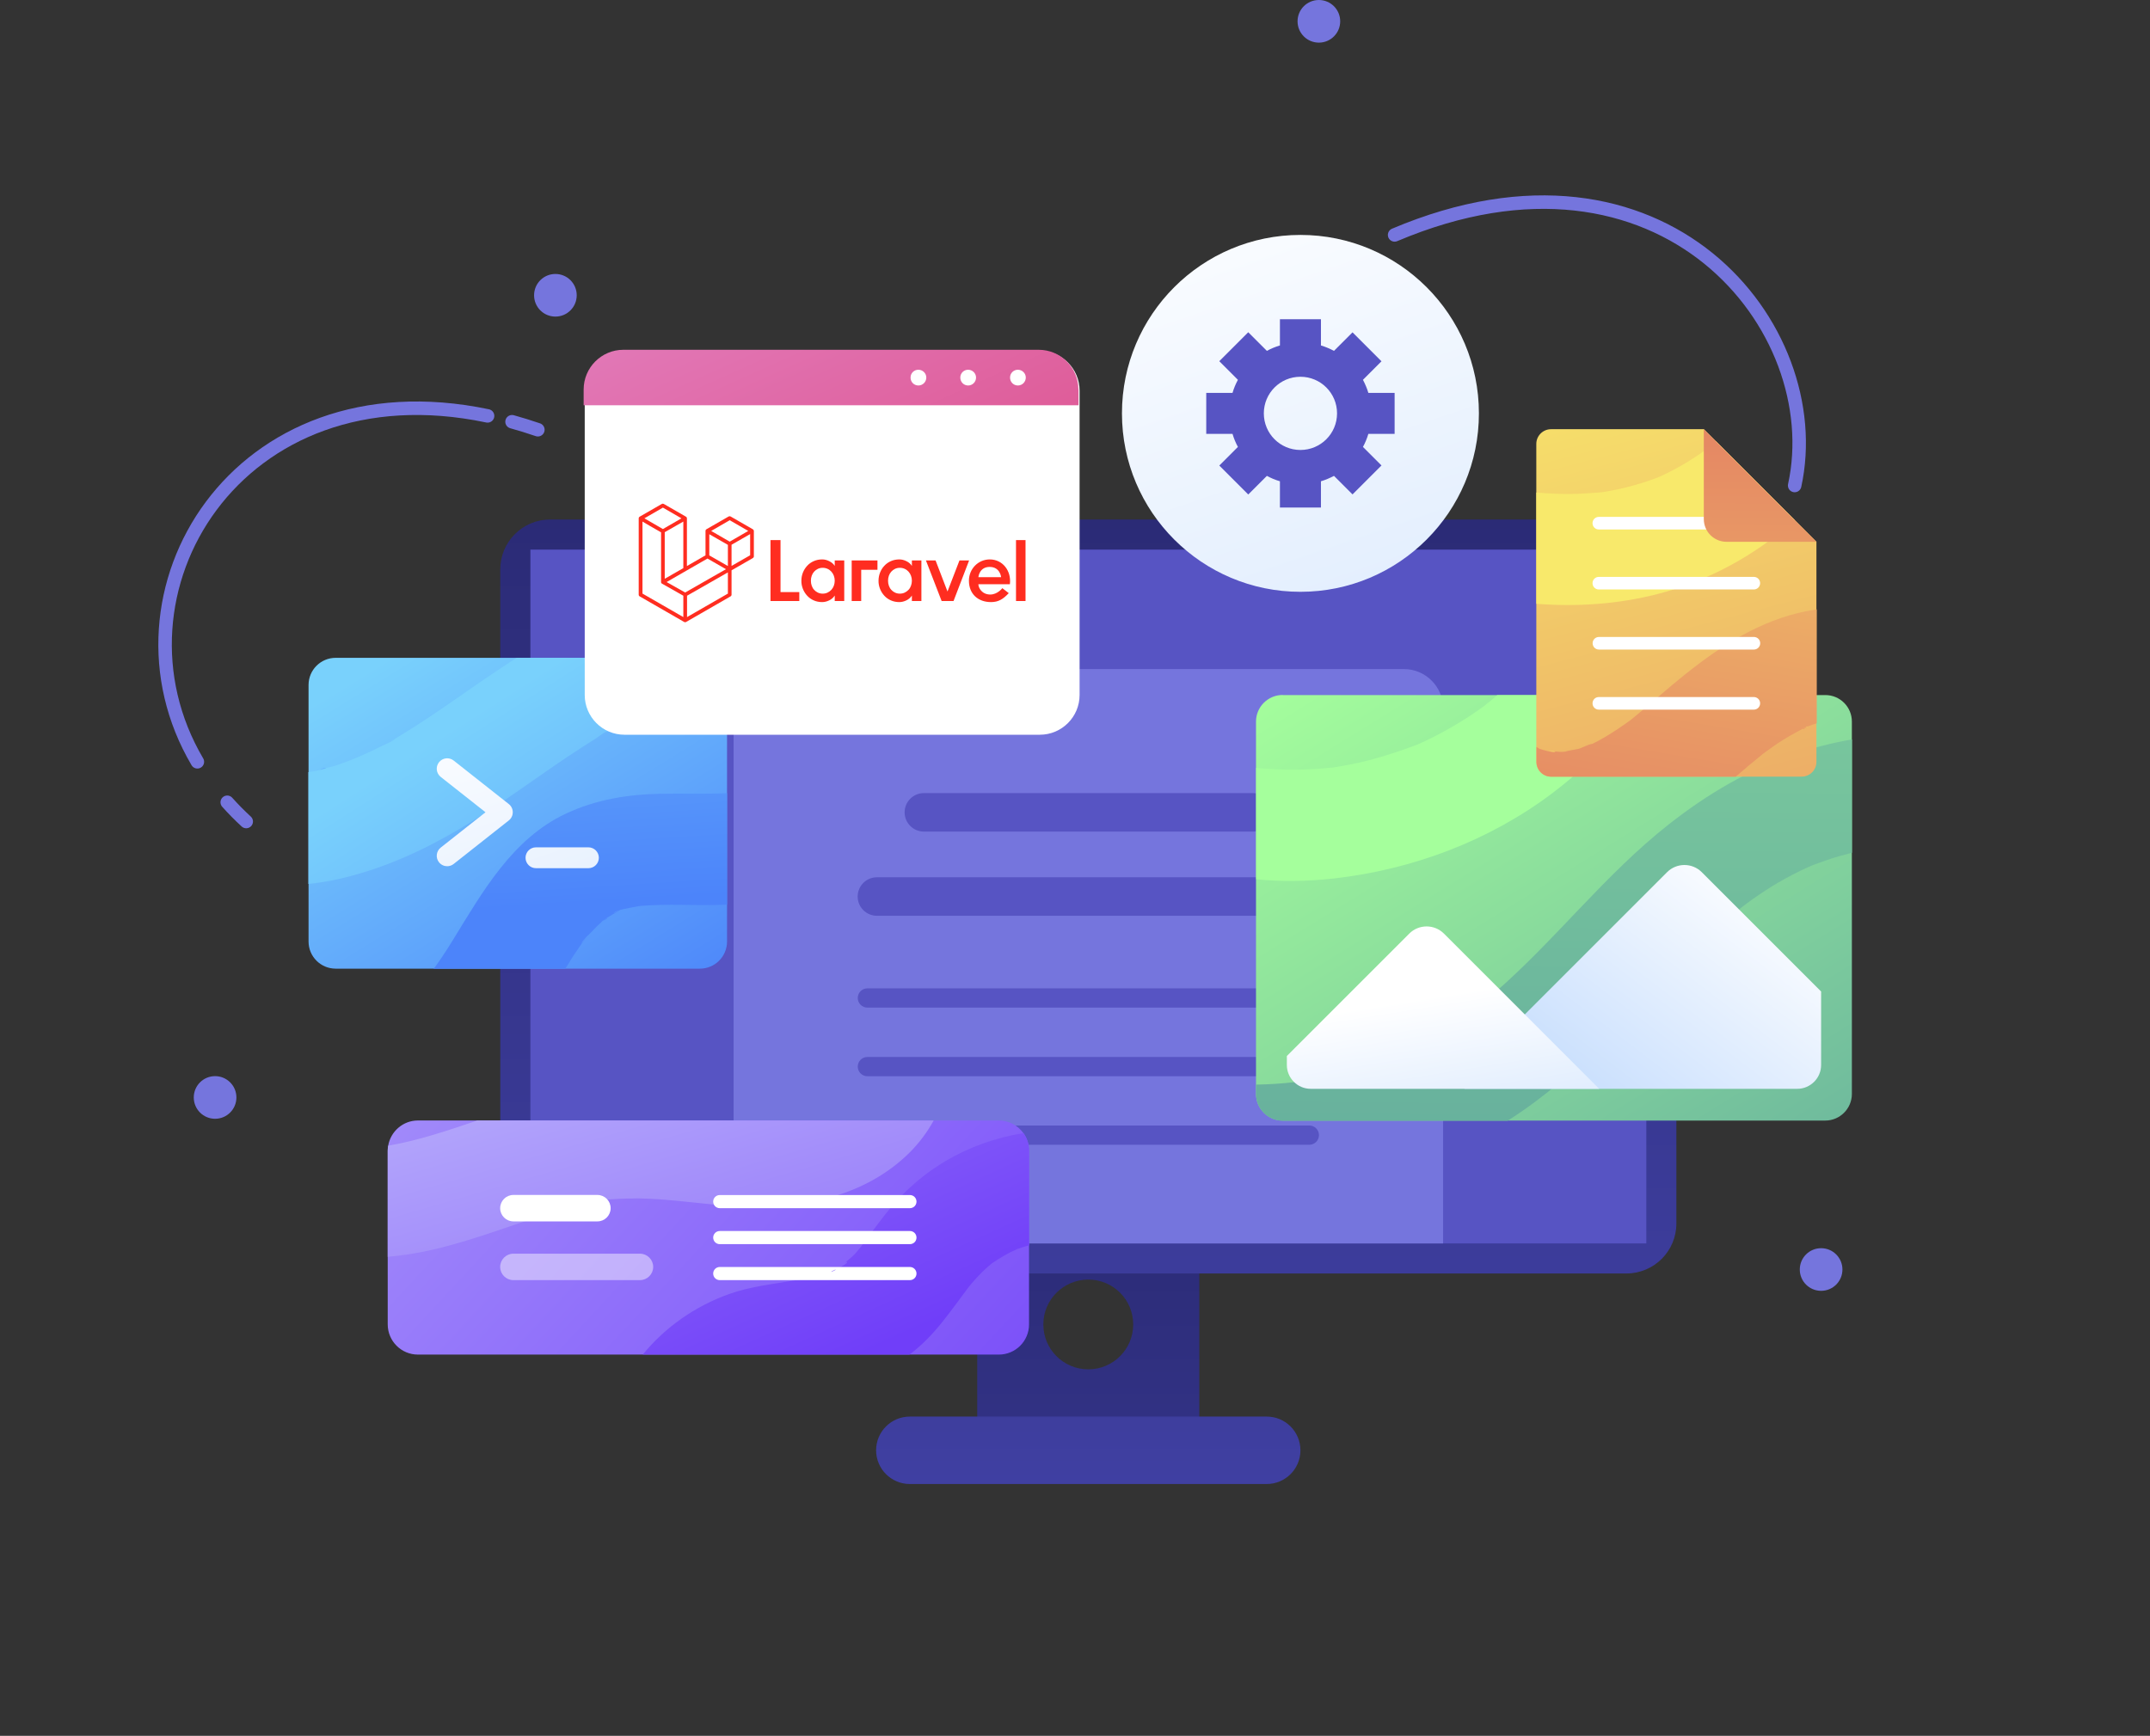 <?xml version="1.0" encoding="UTF-8"?>
<svg xmlns="http://www.w3.org/2000/svg" width="239" height="193" viewBox="0 0 239 193" fill="none">
  <rect x="0" y="0" width="239" height="193" fill="#333333" stroke="none"/>
  <path d="M108.63 128.14V161.26H133.32V128.14H108.63ZM120.98 152.25C118.22 152.25 115.98 150.02 115.98 147.26C115.98 144.5 118.22 142.27 120.98 142.27C123.74 142.27 125.97 144.5 125.97 147.26C125.97 150.02 123.73 152.25 120.98 152.25Z" fill="url(#paint0_linear_156_1471)"></path>
  <path d="M180.8 57.76H61.16C58.095 57.76 55.61 60.245 55.61 63.31V136.04C55.61 139.105 58.095 141.59 61.16 141.59H180.8C183.865 141.59 186.35 139.105 186.35 136.04V63.31C186.35 60.245 183.865 57.76 180.8 57.76Z" fill="url(#paint1_linear_156_1471)"></path>
  <path d="M183.01 138.25V61.11L58.96 61.11V138.25H183.01Z" fill="#5754C3"></path>
  <path d="M140.81 165H101.14C99.07 165 97.39 163.32 97.39 161.25C97.39 159.18 99.07 157.5 101.14 157.5H140.81C142.88 157.5 144.56 159.18 144.56 161.25C144.56 163.32 142.88 165 140.81 165Z" fill="url(#paint2_linear_156_1471)"></path>
  <path d="M85.9 74.39H156.06C158.46 74.39 160.42 76.34 160.42 78.75V138.25H81.55V78.75C81.55 76.35 83.5 74.39 85.91 74.39H85.9Z" fill="#7575DD"></path>
  <path d="M139.26 92.46H102.7C101.52 92.46 100.56 91.5 100.56 90.32C100.56 89.14 101.52 88.18 102.7 88.18H139.26C140.44 88.18 141.4 89.14 141.4 90.32C141.4 91.5 140.44 92.46 139.26 92.46Z" fill="#5754C3"></path>
  <path d="M144.47 101.82H97.48C96.3 101.82 95.34 100.86 95.34 99.68C95.34 98.5 96.3 97.54 97.48 97.54H144.47C145.65 97.54 146.61 98.5 146.61 99.68C146.61 100.86 145.65 101.82 144.47 101.82Z" fill="#5754C3"></path>
  <path d="M145.55 112.03H96.42C95.83 112.03 95.35 111.55 95.35 110.96C95.35 110.37 95.83 109.89 96.42 109.89H145.55C146.14 109.89 146.62 110.37 146.62 110.96C146.62 111.55 146.14 112.03 145.55 112.03Z" fill="#5754C3"></path>
  <path d="M145.55 119.66H96.42C95.83 119.66 95.35 119.18 95.35 118.59C95.35 118 95.83 117.52 96.42 117.52H145.55C146.14 117.52 146.62 118 146.62 118.59C146.62 119.18 146.14 119.66 145.55 119.66Z" fill="#5754C3"></path>
  <path d="M145.55 127.28H96.42C95.83 127.28 95.35 126.8 95.35 126.21C95.35 125.62 95.83 125.14 96.42 125.14H145.55C146.14 125.14 146.62 125.62 146.62 126.21C146.62 126.8 146.14 127.28 145.55 127.28Z" fill="#5754C3"></path>
  <path d="M27.37 91.34C26.62 90.65 25.91 89.93 25.26 89.2" stroke="#7575DD" stroke-width="1.5" stroke-linecap="round" stroke-linejoin="round"></path>
  <path d="M21.94 84.7C10.91 65.97 26.32 40.39 54.2 46.24" stroke="#7575DD" stroke-width="1.5" stroke-linecap="round" stroke-linejoin="round"></path>
  <path d="M56.92 46.89C57.86 47.15 58.82 47.45 59.79 47.78" stroke="#7575DD" stroke-width="1.5" stroke-linecap="round" stroke-linejoin="round"></path>
  <path d="M155.03 26.12C184.91 13.46 203.33 36.44 199.5 53.98" stroke="#7575DD" stroke-width="1.5" stroke-linecap="round" stroke-linejoin="round"></path>
  <path d="M64.11 32.83C64.11 34.14 63.05 35.2 61.74 35.2C60.43 35.2 59.37 34.14 59.37 32.83C59.37 31.52 60.43 30.46 61.74 30.46C63.05 30.46 64.11 31.52 64.11 32.83Z" fill="#7575DD"></path>
  <path d="M204.81 141.15C204.81 142.46 203.75 143.52 202.44 143.52C201.13 143.52 200.07 142.46 200.07 141.15C200.07 139.84 201.13 138.78 202.44 138.78C203.75 138.78 204.81 139.84 204.81 141.15Z" fill="#7575DD"></path>
  <path d="M26.28 122.02C26.28 123.33 25.22 124.39 23.91 124.39C22.6 124.39 21.54 123.33 21.54 122.02C21.54 120.71 22.6 119.65 23.91 119.65C25.22 119.65 26.28 120.71 26.28 122.02Z" fill="#7575DD"></path>
  <path d="M148.98 2.37C148.98 3.68 147.92 4.74 146.61 4.74C145.3 4.74 144.24 3.68 144.24 2.37C144.24 1.06 145.3 0 146.61 0C147.92 0 148.98 1.06 148.98 2.37Z" fill="#7575DD"></path>
  <path d="M142.59 77.28H202.91C204.54 77.28 205.86 78.6 205.86 80.23V121.63C205.86 123.26 204.53 124.59 202.9 124.59H142.58C140.95 124.59 139.62 123.26 139.62 121.63V80.23C139.62 78.6 140.95 77.27 142.58 77.27L142.59 77.28Z" fill="url(#paint3_linear_156_1471)"></path>
  <path d="M205.87 82.18V94.81C204.95 95.04 204.04 95.3 203.13 95.61C202.6 95.79 202.08 95.99 201.55 96.18C201.34 96.28 201.08 96.37 200.89 96.46C199.81 96.95 198.76 97.5 197.74 98.09C196.74 98.67 195.77 99.31 194.82 99.98C194.6 100.14 194.38 100.3 194.16 100.46C194.07 100.53 193.85 100.7 193.74 100.78C193.6 100.89 193.46 101 193.32 101.12C191.58 102.55 189.93 104.08 188.32 105.66C181.63 112.26 175.62 119.52 167.59 124.61H142.59C140.96 124.61 139.63 123.29 139.63 121.66V120.59C141.05 120.57 142.47 120.48 143.89 120.32C144.09 120.3 145.17 120.11 144.55 120.23C144.58 120.23 144.6 120.23 144.62 120.22C145.19 120.13 145.77 120.02 146.34 119.91C147.41 119.7 148.47 119.45 149.52 119.17C150.78 118.83 152.03 118.44 153.26 118C153.81 117.8 154.35 117.59 154.89 117.38C154.93 117.37 155 117.34 155.08 117.3C155.14 117.27 155.19 117.25 155.22 117.24C157.41 116.26 159.52 115.12 161.54 113.83C162.51 113.21 163.45 112.54 164.38 111.86C164.56 111.71 164.75 111.56 164.93 111.41C165.35 111.06 165.77 110.71 166.18 110.35C172.96 104.45 178.45 97.19 185.54 91.63C189.86 88.24 194.41 85.56 199.64 83.79C201.65 83.11 203.74 82.58 205.87 82.21V82.18Z" fill="url(#paint4_linear_156_1471)"></path>
  <path d="M202.44 110.24V118.41C202.44 119.87 201.25 121.06 199.79 121.06H162.83L161.88 120.41L169.5 112.79L185.32 96.97C186.38 95.91 188.11 95.91 189.17 96.97L202.44 110.24Z" fill="url(#paint5_linear_156_1471)"></path>
  <path d="M177.77 121.06H145.7C144.24 121.06 143.05 119.87 143.05 118.41V117.41L156.66 103.8C157.72 102.74 159.45 102.74 160.51 103.8L177.77 121.06Z" fill="url(#paint6_linear_156_1471)"></path>
  <path d="M166.45 77.28C166.14 77.55 165.83 77.82 165.51 78.08C165.46 78.12 165.41 78.16 165.35 78.2C165.33 78.21 165.32 78.22 165.31 78.24C165.26 78.28 165.2 78.33 165.15 78.37C165.15 78.37 165.15 78.37 165.14 78.38L165.01 78.48C165.01 78.48 165.03 78.46 165.05 78.45C164.5 78.84 163.94 79.24 163.38 79.61C162.35 80.28 161.29 80.91 160.21 81.49C159.64 81.8 159.05 82.09 158.47 82.37C158.21 82.49 157.94 82.61 157.68 82.73C157.64 82.75 157.6 82.77 157.57 82.78C157.57 82.78 157.57 82.78 157.56 82.78C155.19 83.68 152.79 84.45 150.3 84.96C149.66 85.09 149.02 85.19 148.38 85.3C148.32 85.31 148.26 85.33 148.21 85.34C148.07 85.34 147.94 85.35 147.87 85.36C146.58 85.49 145.28 85.57 143.97 85.58C142.74 85.58 141.51 85.54 140.28 85.43C140.16 85.42 140.01 85.42 139.85 85.41C139.8 85.4 139.73 85.38 139.64 85.37V97.76C142.52 98.05 145.44 97.99 148.29 97.67C157.08 96.67 165.56 93.47 172.56 88.19C175.4 86.05 178 83.56 180.28 80.74C181.19 79.62 182.05 78.47 182.85 77.29H166.45V77.28Z" fill="url(#paint7_linear_156_1471)"></path>
  <path d="M165.15 78.35C165.2 78.31 165.26 78.27 165.31 78.22C165.55 78.01 165.73 77.81 165.04 78.43C165.08 78.4 165.11 78.38 165.15 78.35Z" fill="url(#paint8_linear_156_1471)"></path>
  <path d="M37.32 73.14H77.8C79.47 73.14 80.82 74.5 80.82 76.16V104.68C80.82 106.35 79.47 107.7 77.8 107.7H37.32C35.65 107.7 34.3 106.35 34.3 104.68V76.16C34.3 74.49 35.65 73.14 37.32 73.14Z" fill="url(#paint9_linear_156_1471)"></path>
  <path d="M73.52 88.25C69.8 88.32 66.24 88.89 62.87 90.48C56.95 93.26 53.63 99.18 50.35 104.51C49.95 105.17 49.53 105.82 49.1 106.46C48.87 106.81 48.62 107.14 48.38 107.49C48.38 107.49 48.38 107.5 48.37 107.51C48.35 107.53 48.34 107.54 48.32 107.56C48.27 107.61 48.23 107.66 48.18 107.71H62.84C63.13 107.24 63.42 106.77 63.72 106.3C64.09 105.73 64.49 105.17 64.88 104.61C65.54 103.66 64.66 104.85 64.66 104.89C64.66 104.6 65.52 103.87 65.72 103.65C66.12 103.21 66.55 102.79 66.99 102.4C66.95 102.42 66.9 102.44 66.85 102.47C66.92 102.43 67 102.39 67.08 102.33C67.13 102.29 67.17 102.26 67.22 102.23C67.32 102.16 67.42 102.08 67.51 102.02C67.85 101.8 68.21 101.62 68.55 101.42C69.57 100.8 68.19 101.56 68.21 101.53C68.43 101.16 70.16 100.92 70.59 100.83C70.72 100.8 70.86 100.78 70.99 100.75C71.13 100.74 71.27 100.72 71.41 100.71C72.11 100.65 72.81 100.63 73.52 100.61C74.95 100.58 76.37 100.62 77.79 100.63C78.79 100.63 79.8 100.63 80.82 100.58V88.19C78.39 88.3 75.96 88.21 73.52 88.26V88.25Z" fill="url(#paint10_linear_156_1471)"></path>
  <path d="M67.02 102.38C67.02 102.38 67.01 102.39 67 102.4C67.79 102.03 67.57 102 67.22 102.23C67.17 102.26 67.13 102.3 67.08 102.33C67.06 102.35 67.03 102.37 67.01 102.39L67.02 102.38Z" fill="url(#paint11_linear_156_1471)"></path>
  <path d="M77.8 73.14H57.43C55.02 74.69 52.67 76.32 50.31 77.96C48.38 79.3 46.43 80.62 44.41 81.84C44.14 82 43.87 82.16 43.6 82.32C43.02 82.68 43.87 82.18 43.97 82.12C43.61 82.48 42.77 82.77 42.32 83C41.22 83.56 40.09 84.07 38.94 84.53C38.38 84.75 37.82 84.95 37.25 85.14C36.95 85.24 36.58 85.3 36.22 85.4C36.22 85.44 36.07 85.52 35.82 85.57C35.76 85.58 35.69 85.6 35.62 85.61C35.6 85.61 35.59 85.63 35.57 85.63C35.58 85.63 35.59 85.62 35.6 85.61C35.31 85.67 35.01 85.73 34.71 85.78C34.57 85.81 34.42 85.83 34.28 85.85V98.28C35.55 98.15 36.82 97.94 38.09 97.63C43.5 96.33 48.3 93.95 53 91C56.99 88.49 60.74 85.63 64.7 83.08C65.16 82.78 65.63 82.49 66.09 82.2C66.47 81.97 67.26 81.3 67.7 81.24C67.63 81.27 67.2 81.51 67.13 81.55C67.16 81.54 67.22 81.51 67.33 81.45C67.61 81.31 67.88 81.15 68.16 81.01C68.72 80.72 69.27 80.44 69.84 80.17C70.9 79.67 71.98 79.21 73.08 78.81C73.58 78.63 74.1 78.46 74.61 78.3C74.8 78.24 74.99 78.19 75.18 78.14C75.2 78.14 75.21 78.14 75.22 78.14C76.31 77.93 77.41 77.74 78.52 77.64C79 77.6 79.48 77.59 79.96 77.57C80.22 77.6 80.53 77.58 80.78 77.6V76.19C80.78 74.52 79.43 73.17 77.76 73.17L77.8 73.14Z" fill="url(#paint12_linear_156_1471)"></path>
  <path d="M36.23 85.37C36.23 85.37 36.05 85.34 35.62 85.58H35.64C35.82 85.49 36.02 85.42 36.24 85.37H36.23Z" fill="url(#paint13_linear_156_1471)"></path>
  <path d="M49.71 96.31C49.37 96.31 49.03 96.16 48.8 95.87C48.4 95.37 48.49 94.64 48.99 94.24L53.97 90.31L48.99 86.38C48.49 85.98 48.4 85.26 48.8 84.75C49.2 84.25 49.92 84.16 50.43 84.56L56.56 89.4C56.84 89.62 57 89.95 57 90.31C57 90.67 56.84 91 56.56 91.22L50.43 96.06C50.22 96.23 49.96 96.31 49.71 96.31Z" fill="url(#paint14_linear_156_1471)"></path>
  <path d="M65.41 96.53H59.58C58.94 96.53 58.42 96.01 58.42 95.37C58.42 94.73 58.94 94.21 59.58 94.21H65.41C66.05 94.21 66.57 94.73 66.57 95.37C66.57 96.01 66.05 96.53 65.41 96.53Z" fill="url(#paint15_linear_156_1471)"></path>
  <path d="M114.39 127.95V147.25C114.39 149.11 112.89 150.61 111.03 150.61H46.46C44.6 150.61 43.1 149.1 43.1 147.25V127.95C43.1 127.76 43.12 127.57 43.15 127.39C43.42 125.8 44.8 124.58 46.46 124.58H111.03C112.15 124.58 113.15 125.13 113.76 125.98C114.16 126.53 114.39 127.21 114.39 127.94V127.95Z" fill="url(#paint16_linear_156_1471)"></path>
  <path d="M113.76 125.99C110.71 126.47 107.74 127.53 105.06 129.12C103.31 130.16 101.71 131.43 100.29 132.87C99.83 133.34 99.38 133.83 98.96 134.34C98.79 134.54 98.63 134.74 98.47 134.94C97.97 135.58 97.48 136.22 97 136.87C96.64 137.36 96.27 137.85 95.91 138.34C95.83 138.45 95.76 138.55 95.68 138.65C95.68 138.65 95.68 138.66 95.67 138.67C95.45 138.92 95.25 139.18 95.02 139.43C94.73 139.75 94.25 140.09 93.91 140.44C94.18 140.21 94.33 140.33 93.91 140.59C93.83 140.64 93.75 140.69 93.67 140.74C93.65 140.77 93.63 140.8 93.61 140.83C93.63 140.8 93.65 140.77 93.66 140.75L93.46 140.87C93.27 140.99 93.08 141.11 92.87 141.21C92.81 141.26 92.68 141.33 92.53 141.37H92.51C92.39 141.42 92.27 141.48 92.17 141.55C92.25 141.49 92.33 141.45 92.4 141.41C91.15 141.77 89.92 142.09 88.63 142.31C88.59 142.31 88.56 142.32 88.52 142.33C86.01 142.76 83.45 143.02 81.04 143.88C77.26 145.23 73.93 147.57 71.45 150.61H101.1C102.5 149.56 103.73 148.28 104.8 146.92C105.76 145.71 106.66 144.47 107.58 143.23C107.6 143.2 107.64 143.15 107.68 143.1C107.81 142.94 107.96 142.76 107.99 142.72C108.38 142.26 108.79 141.81 109.22 141.39C109.55 141.07 109.9 140.77 110.25 140.47C110.27 140.46 110.28 140.45 110.3 140.44C110.53 140.3 110.75 140.14 110.97 140C111.43 139.71 111.89 139.45 112.37 139.2C112.54 139.11 112.87 139 113.04 138.89C113.06 138.89 113.09 138.87 113.11 138.86C113.54 138.71 113.97 138.57 114.4 138.46V127.95C114.4 127.22 114.17 126.54 113.77 125.99H113.76Z" fill="url(#paint17_linear_156_1471)"></path>
  <path d="M53.02 124.59C50.59 125.43 48.15 126.25 45.65 126.86C44.87 127.05 44.08 127.22 43.29 127.36C43.25 127.36 43.2 127.38 43.15 127.39C43.12 127.57 43.1 127.76 43.1 127.95V139.74C43.78 139.68 44.46 139.6 45.14 139.5C49.69 138.84 53.98 137.25 58.31 135.8C60.1 135.2 61.89 134.63 63.72 134.15C64.5 133.95 65.28 133.76 66.07 133.61C66.38 133.55 66.7 133.5 67.02 133.43C67.09 133.42 67.14 133.4 67.2 133.39C67.23 133.39 67.26 133.39 67.29 133.39C67.37 133.39 67.45 133.38 67.53 133.37C69.1 133.25 70.64 133.21 72.21 133.28C74.6 133.4 76.98 133.7 79.36 133.93C80.23 134.01 81.1 134.08 81.97 134.13C85.72 134.34 89.61 134.02 93.19 132.86C96.14 131.91 98.87 130.38 101.14 128.12C102.19 127.07 103.08 125.87 103.79 124.58H53.02V124.59Z" fill="url(#paint18_linear_156_1471)"></path>
  <path d="M66.41 135.8H57.07C56.26 135.8 55.6 135.14 55.6 134.33C55.6 133.52 56.26 132.86 57.07 132.86H66.41C67.22 132.86 67.88 133.52 67.88 134.33C67.88 135.14 67.22 135.8 66.41 135.8Z" fill="white"></path>
  <path opacity="0.45" d="M71.14 142.33H57.07C56.26 142.33 55.6 141.67 55.6 140.86C55.6 140.05 56.26 139.39 57.07 139.39H71.14C71.95 139.39 72.61 140.05 72.61 140.86C72.61 141.67 71.95 142.33 71.14 142.33Z" fill="white"></path>
  <path d="M101.15 134.33H80.01C79.6 134.33 79.28 134 79.28 133.6C79.28 133.19 79.61 132.87 80.01 132.87H101.15C101.56 132.87 101.88 133.2 101.88 133.6C101.88 134.01 101.55 134.33 101.15 134.33Z" fill="white"></path>
  <path d="M101.15 138.33H80.01C79.6 138.33 79.28 138 79.28 137.6C79.28 137.19 79.61 136.87 80.01 136.87H101.15C101.56 136.87 101.88 137.2 101.88 137.6C101.88 138.01 101.55 138.33 101.15 138.33Z" fill="white"></path>
  <path d="M101.15 142.33H80.01C79.6 142.33 79.28 142 79.28 141.6C79.28 141.19 79.61 140.87 80.01 140.87H101.15C101.56 140.87 101.88 141.2 101.88 141.6C101.88 142.01 101.55 142.33 101.15 142.33Z" fill="white"></path>
  <path d="M92.86 141.21C92.97 141.12 92.87 141.1 92.38 141.41C92.42 141.4 92.46 141.39 92.5 141.38C92.63 141.32 92.75 141.27 92.87 141.21H92.86Z" fill="url(#paint19_linear_156_1471)"></path>
  <path d="M93.9 140.44C93.82 140.51 93.73 140.61 93.65 140.74C93.72 140.64 93.8 140.54 93.89 140.45L93.9 140.44Z" fill="url(#paint20_linear_156_1471)"></path>
  <path d="M144.56 65.8C155.517 65.8 164.4 56.917 164.4 45.96C164.4 35.003 155.517 26.12 144.56 26.12C133.603 26.12 124.72 35.003 124.72 45.96C124.72 56.917 133.603 65.8 144.56 65.8Z" fill="url(#paint21_linear_156_1471)"></path>
  <path d="M152.11 48.24H155.03V43.68H152.11C151.96 43.17 151.75 42.69 151.51 42.23L153.57 40.17L150.35 36.95L148.29 39.01C147.83 38.77 147.35 38.56 146.84 38.41V35.49H142.28V38.41C141.77 38.56 141.29 38.76 140.83 39.01L138.76 36.94L135.54 40.16L137.61 42.23C137.36 42.69 137.16 43.17 137.01 43.68H134.09V48.24H137.01C137.16 48.75 137.36 49.23 137.61 49.69L135.54 51.76L138.76 54.98L140.83 52.91C141.29 53.16 141.77 53.36 142.28 53.51V56.43H146.84V53.51C147.35 53.36 147.83 53.15 148.29 52.91L150.35 54.97L153.57 51.75L151.51 49.69C151.76 49.23 151.96 48.75 152.11 48.24ZM144.56 50.03C142.31 50.03 140.49 48.21 140.49 45.96C140.49 43.71 142.31 41.89 144.56 41.89C146.81 41.89 148.63 43.71 148.63 45.96C148.63 48.21 146.81 50.03 144.56 50.03Z" fill="#5754C3"></path>
  <path d="M201.92 60.24V84.71C201.92 85.62 201.18 86.35 200.28 86.35H172.42C171.51 86.35 170.78 85.61 170.78 84.71V49.36C170.78 48.45 171.52 47.72 172.42 47.72H189.41L199.5 57.81L201.92 60.23V60.24Z" fill="url(#paint22_linear_156_1471)"></path>
  <path d="M199.5 57.81C195.18 61.72 189.84 64.62 184.25 66.05C179.86 67.17 175.3 67.49 170.78 67.13V54.76C170.78 54.76 170.88 54.76 170.93 54.77C172.16 54.88 173.4 54.93 174.63 54.92C175.71 54.92 176.78 54.82 177.85 54.75C177.97 54.74 178.06 54.73 178.13 54.72C178.25 54.7 178.37 54.68 178.49 54.66C178.94 54.58 179.4 54.5 179.85 54.4C181.03 54.15 182.19 53.82 183.33 53.43C183.68 53.31 184.03 53.17 184.38 53.05C184.48 53 184.59 52.96 184.69 52.91C186.41 52.11 188.05 51.14 189.59 50.02C189.71 49.74 190.53 49.26 190.75 49.06L199.5 57.81Z" fill="url(#paint23_linear_156_1471)"></path>
  <path d="M172.8 83.55C172.69 83.51 172.47 83.49 172.14 83.54H172.15C172.35 83.52 172.58 83.54 172.8 83.55Z" fill="url(#paint24_linear_156_1471)"></path>
  <path d="M200.37 81.02C200.93 80.98 201.03 80.74 200.7 80.86C200.63 80.9 200.55 80.93 200.47 80.97C200.44 80.99 200.4 81.01 200.37 81.02Z" fill="url(#paint25_linear_156_1471)"></path>
  <path d="M200.8 67.95C195.67 68.98 191.34 71.77 187.31 74.99C185.54 76.4 183.86 77.92 182.11 79.36C181.94 79.5 181.77 79.64 181.6 79.78C181.54 79.83 181.39 79.95 181.27 80.05C181.04 80.22 180.81 80.39 180.57 80.55C179.67 81.18 178.75 81.78 177.79 82.3C177.53 82.44 177.28 82.58 177.02 82.7C177.01 82.7 177 82.7 176.99 82.71C176.56 82.76 175.91 83.13 175.52 83.25C175.31 83.31 174.27 83.45 174.02 83.57C173.89 83.58 173.75 83.59 173.62 83.6C173.37 83.6 173.08 83.57 172.81 83.55C172.98 83.61 172.87 83.7 172.51 83.61C172.39 83.58 172.28 83.56 172.17 83.54C172.13 83.54 172.08 83.54 172.04 83.56C172.08 83.56 172.12 83.55 172.16 83.54C172.02 83.51 171.89 83.48 171.75 83.44C171.55 83.39 171.35 83.32 171.15 83.26C171.03 83.19 170.91 83.12 170.8 83.05V84.72C170.8 85.63 171.54 86.36 172.44 86.36H192.94C193.92 85.52 194.9 84.68 195.9 83.88C195.92 83.87 195.94 83.85 195.96 83.83C196.05 83.76 196.22 83.63 196.28 83.59C196.71 83.28 197.14 82.97 197.58 82.67C198.49 82.06 199.43 81.54 200.4 81.03C200.36 81.03 200.32 81.03 200.28 81.03C200.34 81.03 200.42 81 200.5 80.97C200.5 80.97 200.52 80.96 200.53 80.95C200.61 80.91 200.67 80.88 200.73 80.86C200.79 80.83 200.85 80.8 200.9 80.78C201.25 80.65 201.6 80.53 201.95 80.42V67.75C201.58 67.81 201.2 67.88 200.83 67.95H200.8Z" fill="url(#paint26_linear_156_1471)"></path>
  <path d="M194.96 58.87H177.73C177.34 58.87 177.03 58.56 177.03 58.17C177.03 57.78 177.34 57.47 177.73 57.47H194.96C195.35 57.47 195.66 57.78 195.66 58.17C195.66 58.56 195.35 58.87 194.96 58.87Z" fill="white"></path>
  <path d="M194.96 65.54H177.73C177.34 65.54 177.03 65.23 177.03 64.84C177.03 64.45 177.34 64.14 177.73 64.14H194.96C195.35 64.14 195.66 64.45 195.66 64.84C195.66 65.23 195.35 65.54 194.96 65.54Z" fill="white"></path>
  <path d="M194.97 70.82H177.74C177.353 70.82 177.04 71.134 177.04 71.52C177.04 71.907 177.353 72.22 177.74 72.22H194.97C195.357 72.22 195.67 71.907 195.67 71.52C195.67 71.134 195.357 70.82 194.97 70.82Z" fill="white"></path>
  <path d="M194.96 78.9H177.73C177.34 78.9 177.03 78.59 177.03 78.2C177.03 77.81 177.34 77.5 177.73 77.5H194.96C195.35 77.5 195.66 77.81 195.66 78.2C195.66 78.59 195.35 78.9 194.96 78.9Z" fill="white"></path>
  <path d="M201.92 60.24H191.93C190.53 60.24 189.4 59.11 189.4 57.71V47.72L201.92 60.24Z" fill="url(#paint27_linear_156_1471)"></path>
  <path d="M69.42 39.011H115.59C118.03 39.011 120.01 40.99 120.01 43.431V77.27C120.01 79.71 118.03 81.691 115.59 81.691H69.42C66.98 81.691 65 79.71 65 77.27V43.42C65 40.98 66.98 39.001 69.42 39.001V39.011Z" fill="white"></path>
  <path fill-rule="evenodd" clip-rule="evenodd" d="M86.765 60.048V65.829H88.853V66.824H85.651V60.048C85.658 60.048 86.765 60.048 86.765 60.048ZM92.791 62.921V62.312H93.849V66.824H92.791V66.214C92.651 66.438 92.448 66.621 92.188 66.747C91.929 66.873 91.663 66.943 91.396 66.943C91.053 66.943 90.738 66.88 90.458 66.754C90.184 66.635 89.932 66.46 89.729 66.235C89.526 66.018 89.365 65.759 89.252 65.478C89.14 65.191 89.077 64.883 89.084 64.568C89.084 64.252 89.14 63.951 89.252 63.664C89.365 63.383 89.526 63.124 89.729 62.907C89.932 62.683 90.184 62.508 90.458 62.389C90.745 62.263 91.053 62.199 91.396 62.199C91.663 62.199 91.922 62.262 92.188 62.396C92.454 62.529 92.651 62.697 92.791 62.921ZM92.693 65.121C92.756 64.946 92.791 64.757 92.791 64.568C92.791 64.371 92.756 64.189 92.693 64.014C92.63 63.846 92.538 63.692 92.419 63.559C92.3 63.426 92.16 63.321 91.999 63.25C91.838 63.173 91.649 63.131 91.453 63.131C91.249 63.131 91.074 63.173 90.913 63.25C90.752 63.328 90.612 63.433 90.5 63.559C90.38 63.692 90.289 63.846 90.233 64.014C90.17 64.189 90.142 64.379 90.142 64.568C90.142 64.764 90.17 64.946 90.233 65.121C90.296 65.296 90.38 65.451 90.5 65.577C90.619 65.71 90.759 65.815 90.913 65.885C91.074 65.962 91.256 66.004 91.453 66.004C91.656 66.004 91.838 65.962 91.999 65.885C92.16 65.808 92.3 65.703 92.419 65.577C92.538 65.444 92.63 65.289 92.693 65.121ZM94.676 66.824V62.312H97.541V63.349H95.734V66.824H94.676ZM101.367 62.921V62.312H102.425V66.824H101.367V66.214C101.227 66.438 101.024 66.621 100.764 66.747C100.505 66.873 100.239 66.943 99.973 66.943C99.629 66.943 99.321 66.88 99.034 66.754C98.76 66.635 98.508 66.46 98.305 66.235C98.102 66.018 97.941 65.759 97.829 65.478C97.716 65.191 97.653 64.883 97.66 64.568C97.66 64.252 97.716 63.951 97.829 63.664C97.941 63.383 98.095 63.124 98.305 62.907C98.508 62.683 98.76 62.508 99.034 62.389C99.321 62.263 99.629 62.199 99.973 62.199C100.239 62.199 100.498 62.262 100.764 62.396C101.024 62.522 101.227 62.697 101.367 62.921ZM101.269 65.121C101.332 64.946 101.367 64.757 101.367 64.568C101.367 64.371 101.332 64.189 101.269 64.014C101.206 63.846 101.115 63.692 100.996 63.559C100.876 63.426 100.736 63.321 100.575 63.25C100.414 63.173 100.225 63.131 100.029 63.131C99.826 63.131 99.65 63.173 99.489 63.25C99.328 63.328 99.188 63.433 99.076 63.559C98.957 63.692 98.866 63.846 98.809 64.014C98.746 64.189 98.718 64.379 98.718 64.568C98.718 64.764 98.746 64.946 98.809 65.121C98.873 65.296 98.957 65.451 99.076 65.577C99.195 65.71 99.335 65.815 99.489 65.885C99.65 65.962 99.832 66.004 100.029 66.004C100.232 66.004 100.414 65.962 100.575 65.885C100.736 65.808 100.876 65.703 100.996 65.577C101.122 65.444 101.213 65.289 101.269 65.121ZM106.657 62.312H107.729L105.998 66.824H104.674L102.929 62.312H104.001L105.326 65.766L106.657 62.312ZM110.027 62.199C111.464 62.199 112.445 63.475 112.262 64.96H108.759C108.759 65.352 109.151 66.102 110.083 66.102C110.889 66.102 111.422 65.394 111.422 65.394L112.136 65.948C111.499 66.628 110.98 66.943 110.16 66.943C108.703 66.943 107.708 66.018 107.708 64.568C107.708 63.257 108.731 62.199 110.027 62.199ZM108.759 64.175H111.288C111.281 64.091 111.141 63.033 110.013 63.033C108.892 63.033 108.766 64.091 108.759 64.175ZM112.942 66.824V60.048H114V66.824H112.942Z" fill="#FF2D20"></path>
  <path fill-rule="evenodd" clip-rule="evenodd" d="M83.794 58.976C83.801 58.997 83.801 59.011 83.801 59.032V61.863C83.801 61.94 83.759 62.003 83.696 62.045L81.321 63.411V66.123C81.321 66.2 81.279 66.263 81.216 66.305L76.262 69.157C76.248 69.164 76.241 69.171 76.227 69.171C76.22 69.171 76.22 69.178 76.213 69.178C76.178 69.185 76.143 69.185 76.108 69.178C76.101 69.178 76.094 69.171 76.094 69.171C76.08 69.164 76.073 69.164 76.059 69.157L71.105 66.305C71.042 66.27 71 66.2 71 66.123V57.631C71 57.61 71 57.596 71.007 57.575C71.007 57.568 71.014 57.561 71.014 57.561C71.021 57.547 71.021 57.54 71.028 57.526C71.035 57.519 71.035 57.512 71.042 57.505C71.049 57.498 71.056 57.491 71.063 57.484C71.07 57.477 71.077 57.477 71.084 57.47C71.091 57.463 71.098 57.456 71.105 57.449L73.579 56.026C73.641 55.991 73.719 55.991 73.782 56.026L76.255 57.449C76.262 57.456 76.269 57.463 76.276 57.47C76.283 57.477 76.29 57.477 76.297 57.484C76.304 57.491 76.311 57.498 76.318 57.505C76.325 57.512 76.325 57.519 76.332 57.526C76.339 57.533 76.339 57.547 76.346 57.561C76.346 57.568 76.353 57.575 76.353 57.582C76.36 57.603 76.36 57.617 76.36 57.638V62.935L78.427 61.744V59.032C78.427 59.011 78.427 58.997 78.434 58.976C78.434 58.969 78.441 58.962 78.441 58.955C78.448 58.941 78.448 58.934 78.455 58.92C78.462 58.913 78.462 58.906 78.469 58.899C78.476 58.892 78.483 58.885 78.49 58.878C78.497 58.871 78.504 58.871 78.511 58.864C78.518 58.857 78.525 58.85 78.532 58.843L81.005 57.421C81.069 57.386 81.146 57.386 81.209 57.421L83.682 58.843C83.689 58.85 83.696 58.857 83.703 58.864C83.71 58.871 83.717 58.871 83.724 58.878C83.731 58.885 83.738 58.892 83.745 58.899C83.752 58.906 83.752 58.913 83.759 58.92C83.766 58.927 83.766 58.941 83.773 58.955C83.794 58.969 83.794 58.969 83.794 58.976ZM83.388 61.737V59.383L82.519 59.88L81.321 60.567V62.921L83.388 61.737ZM80.915 65.997V63.642L79.737 64.315L76.374 66.235V68.61L80.915 65.997ZM71.42 57.988V65.997L75.961 68.61V66.235L73.585 64.89C73.579 64.883 73.572 64.876 73.564 64.876C73.557 64.869 73.55 64.869 73.543 64.862C73.536 64.855 73.529 64.848 73.529 64.841C73.522 64.834 73.515 64.827 73.515 64.82C73.508 64.813 73.508 64.806 73.501 64.792C73.501 64.785 73.494 64.778 73.494 64.771C73.494 64.764 73.494 64.75 73.487 64.743C73.487 64.736 73.487 64.729 73.487 64.722V59.186L72.289 58.5L71.42 57.988ZM73.691 56.44L71.631 57.631L73.691 58.822L75.751 57.631L73.691 56.44ZM74.763 63.853L75.961 63.166V57.988L75.092 58.486L73.894 59.172V64.35C73.901 64.357 74.763 63.853 74.763 63.853ZM81.118 57.841L79.058 59.032L81.118 60.223L83.178 59.032C83.185 59.032 81.118 57.841 81.118 57.841ZM80.915 60.581L79.716 59.894L78.847 59.397V61.751L80.046 62.437L80.915 62.935C80.915 62.928 80.915 60.581 80.915 60.581ZM76.164 65.878L79.191 64.147L80.704 63.285L78.644 62.101L76.269 63.467L74.104 64.715C74.111 64.708 76.164 65.878 76.164 65.878Z" fill="#FF2D20"></path>
  <path d="M119.89 43.31V45.06H64.88V43.31C64.88 40.87 66.86 38.89 69.3 38.89H115.46C117.9 38.89 119.88 40.87 119.88 43.31H119.89Z" fill="url(#paint28_linear_156_1471)"></path>
  <path d="M114.03 41.98C114.03 42.46 113.64 42.86 113.15 42.86C112.66 42.86 112.28 42.47 112.28 41.98C112.28 41.49 112.67 41.11 113.15 41.11C113.63 41.11 114.03 41.5 114.03 41.98Z" fill="white"></path>
  <path d="M108.5 41.98C108.5 42.46 108.11 42.86 107.62 42.86C107.13 42.86 106.75 42.47 106.75 41.98C106.75 41.49 107.14 41.11 107.62 41.11C108.1 41.11 108.5 41.5 108.5 41.98Z" fill="white"></path>
  <path d="M102.97 41.98C102.97 42.46 102.58 42.86 102.09 42.86C101.6 42.86 101.22 42.47 101.22 41.98C101.22 41.49 101.61 41.11 102.09 41.11C102.57 41.11 102.97 41.5 102.97 41.98Z" fill="white"></path>
  <defs>
    <linearGradient id="paint0_linear_156_1471" x1="120.98" y1="217.17" x2="120.98" y2="130.42" gradientUnits="userSpaceOnUse">
      <stop stop-color="#4141A5"></stop>
      <stop offset="1" stop-color="#2A2A74"></stop>
    </linearGradient>
    <linearGradient id="paint1_linear_156_1471" x1="120.98" y1="163.23" x2="120.98" y2="53.14" gradientUnits="userSpaceOnUse">
      <stop stop-color="#4141A5"></stop>
      <stop offset="1" stop-color="#2A2A74"></stop>
    </linearGradient>
    <linearGradient id="paint2_linear_156_1471" x1="120.98" y1="169.6" x2="120.98" y2="91.23" gradientUnits="userSpaceOnUse">
      <stop stop-color="#4141A5"></stop>
      <stop offset="1" stop-color="#2A2A74"></stop>
    </linearGradient>
    <linearGradient id="paint3_linear_156_1471" x1="206.56" y1="155.59" x2="152.41" y2="68.06" gradientUnits="userSpaceOnUse">
      <stop stop-color="#5CA29D"></stop>
      <stop offset="1" stop-color="#A5FF9C"></stop>
    </linearGradient>
    <linearGradient id="paint4_linear_156_1471" x1="172.3" y1="158.62" x2="174.09" y2="-43.61" gradientUnits="userSpaceOnUse">
      <stop stop-color="#5CA29D"></stop>
      <stop offset="1" stop-color="#A5FF9C"></stop>
    </linearGradient>
    <linearGradient id="paint5_linear_156_1471" x1="176.69" y1="127.04" x2="198.4" y2="98.56" gradientUnits="userSpaceOnUse">
      <stop stop-color="#C2DBFD"></stop>
      <stop offset="1" stop-color="white"></stop>
    </linearGradient>
    <linearGradient id="paint6_linear_156_1471" x1="163.22" y1="137.29" x2="158.96" y2="110.84" gradientUnits="userSpaceOnUse">
      <stop stop-color="#C2DBFD"></stop>
      <stop offset="1" stop-color="white"></stop>
    </linearGradient>
    <linearGradient id="paint7_linear_156_1471" x1="204.59" y1="189.47" x2="167.27" y2="101.68" gradientUnits="userSpaceOnUse">
      <stop stop-color="#5CA29D"></stop>
      <stop offset="1" stop-color="#A5FF9C"></stop>
    </linearGradient>
    <linearGradient id="paint8_linear_156_1471" x1="211.35" y1="186.59" x2="174.03" y2="98.81" gradientUnits="userSpaceOnUse">
      <stop stop-color="#5CA29D"></stop>
      <stop offset="1" stop-color="#A5FF9C"></stop>
    </linearGradient>
    <linearGradient id="paint9_linear_156_1471" x1="45.89" y1="71.48" x2="73.09" y2="115.63" gradientUnits="userSpaceOnUse">
      <stop stop-color="#79D1FC"></stop>
      <stop offset="1" stop-color="#4C84FA"></stop>
    </linearGradient>
    <linearGradient id="paint10_linear_156_1471" x1="61.22" y1="45.59" x2="64.67" y2="100.51" gradientUnits="userSpaceOnUse">
      <stop stop-color="#79D1FC"></stop>
      <stop offset="1" stop-color="#4C84FA"></stop>
    </linearGradient>
    <linearGradient id="paint11_linear_156_1471" x1="59.29" y1="-24.87" x2="67.44" y2="104.98" gradientUnits="userSpaceOnUse">
      <stop stop-color="#79D1FC"></stop>
      <stop offset="1" stop-color="#4C84FA"></stop>
    </linearGradient>
    <linearGradient id="paint12_linear_156_1471" x1="52.8" y1="79.31" x2="82.5" y2="125.83" gradientUnits="userSpaceOnUse">
      <stop stop-color="#79D1FC"></stop>
      <stop offset="1" stop-color="#4C84FA"></stop>
    </linearGradient>
    <linearGradient id="paint13_linear_156_1471" x1="29.12" y1="-22.969" x2="37.27" y2="106.88" gradientUnits="userSpaceOnUse">
      <stop stop-color="#79D1FC"></stop>
      <stop offset="1" stop-color="#4C84FA"></stop>
    </linearGradient>
    <linearGradient id="paint14_linear_156_1471" x1="67.93" y1="138.3" x2="47.83" y2="77.85" gradientUnits="userSpaceOnUse">
      <stop stop-color="#C2DBFD"></stop>
      <stop offset="1" stop-color="white"></stop>
    </linearGradient>
    <linearGradient id="paint15_linear_156_1471" x1="75.9" y1="135.65" x2="55.79" y2="75.2" gradientUnits="userSpaceOnUse">
      <stop stop-color="#C2DBFD"></stop>
      <stop offset="1" stop-color="white"></stop>
    </linearGradient>
    <linearGradient id="paint16_linear_156_1471" x1="121.48" y1="177.19" x2="19.77" y2="82.97" gradientUnits="userSpaceOnUse">
      <stop stop-color="#703EF9"></stop>
      <stop offset="0.99" stop-color="#B8AEFB"></stop>
    </linearGradient>
    <linearGradient id="paint17_linear_156_1471" x1="97.83" y1="149.71" x2="62.35" y2="71.85" gradientUnits="userSpaceOnUse">
      <stop stop-color="#703EF9"></stop>
      <stop offset="0.99" stop-color="#B8AEFB"></stop>
    </linearGradient>
    <linearGradient id="paint18_linear_156_1471" x1="89.13" y1="186.08" x2="67.45" y2="111.56" gradientUnits="userSpaceOnUse">
      <stop stop-color="#703EF9"></stop>
      <stop offset="0.99" stop-color="#B8AEFB"></stop>
    </linearGradient>
    <linearGradient id="paint19_linear_156_1471" x1="92.38" y1="141.28" x2="92.91" y2="141.28" gradientUnits="userSpaceOnUse">
      <stop stop-color="#703EF9"></stop>
      <stop offset="0.99" stop-color="#B8AEFB"></stop>
    </linearGradient>
    <linearGradient id="paint20_linear_156_1471" x1="93.65" y1="140.59" x2="93.9" y2="140.59" gradientUnits="userSpaceOnUse">
      <stop stop-color="#703EF9"></stop>
      <stop offset="0.99" stop-color="#B8AEFB"></stop>
    </linearGradient>
    <linearGradient id="paint21_linear_156_1471" x1="172.25" y1="126.93" x2="134.14" y2="15.48" gradientUnits="userSpaceOnUse">
      <stop stop-color="#C2DBFD"></stop>
      <stop offset="1" stop-color="white"></stop>
    </linearGradient>
    <linearGradient id="paint22_linear_156_1471" x1="206.01" y1="147.84" x2="176.24" y2="33.9" gradientUnits="userSpaceOnUse">
      <stop stop-color="#E06E62"></stop>
      <stop offset="0.99" stop-color="#F8E96B"></stop>
    </linearGradient>
    <linearGradient id="paint23_linear_156_1471" x1="212.06" y1="125.54" x2="194.05" y2="83.35" gradientUnits="userSpaceOnUse">
      <stop stop-color="#E06E62"></stop>
      <stop offset="0.99" stop-color="#F8E96B"></stop>
    </linearGradient>
    <linearGradient id="paint24_linear_156_1471" x1="172.47" y1="83.55" x2="172.47" y2="83.51" gradientUnits="userSpaceOnUse">
      <stop stop-color="#E06E62"></stop>
      <stop offset="0.99" stop-color="#F8E96B"></stop>
    </linearGradient>
    <linearGradient id="paint25_linear_156_1471" x1="200.63" y1="81.02" x2="200.63" y2="80.82" gradientUnits="userSpaceOnUse">
      <stop stop-color="#E06E62"></stop>
      <stop offset="0.99" stop-color="#F8E96B"></stop>
    </linearGradient>
    <linearGradient id="paint26_linear_156_1471" x1="181.1" y1="113.16" x2="196.87" y2="18.74" gradientUnits="userSpaceOnUse">
      <stop stop-color="#E06E62"></stop>
      <stop offset="0.99" stop-color="#F8E96B"></stop>
    </linearGradient>
    <linearGradient id="paint27_linear_156_1471" x1="195.87" y1="28.48" x2="195.09" y2="124.78" gradientUnits="userSpaceOnUse">
      <stop stop-color="#E06E62"></stop>
      <stop offset="0.99" stop-color="#F8E96B"></stop>
    </linearGradient>
    <linearGradient id="paint28_linear_156_1471" x1="104.51" y1="70.64" x2="84.67" y2="26.61" gradientUnits="userSpaceOnUse">
      <stop stop-color="#DD4C87"></stop>
      <stop offset="0.99" stop-color="#E27BBA"></stop>
    </linearGradient>
  </defs>
</svg>
